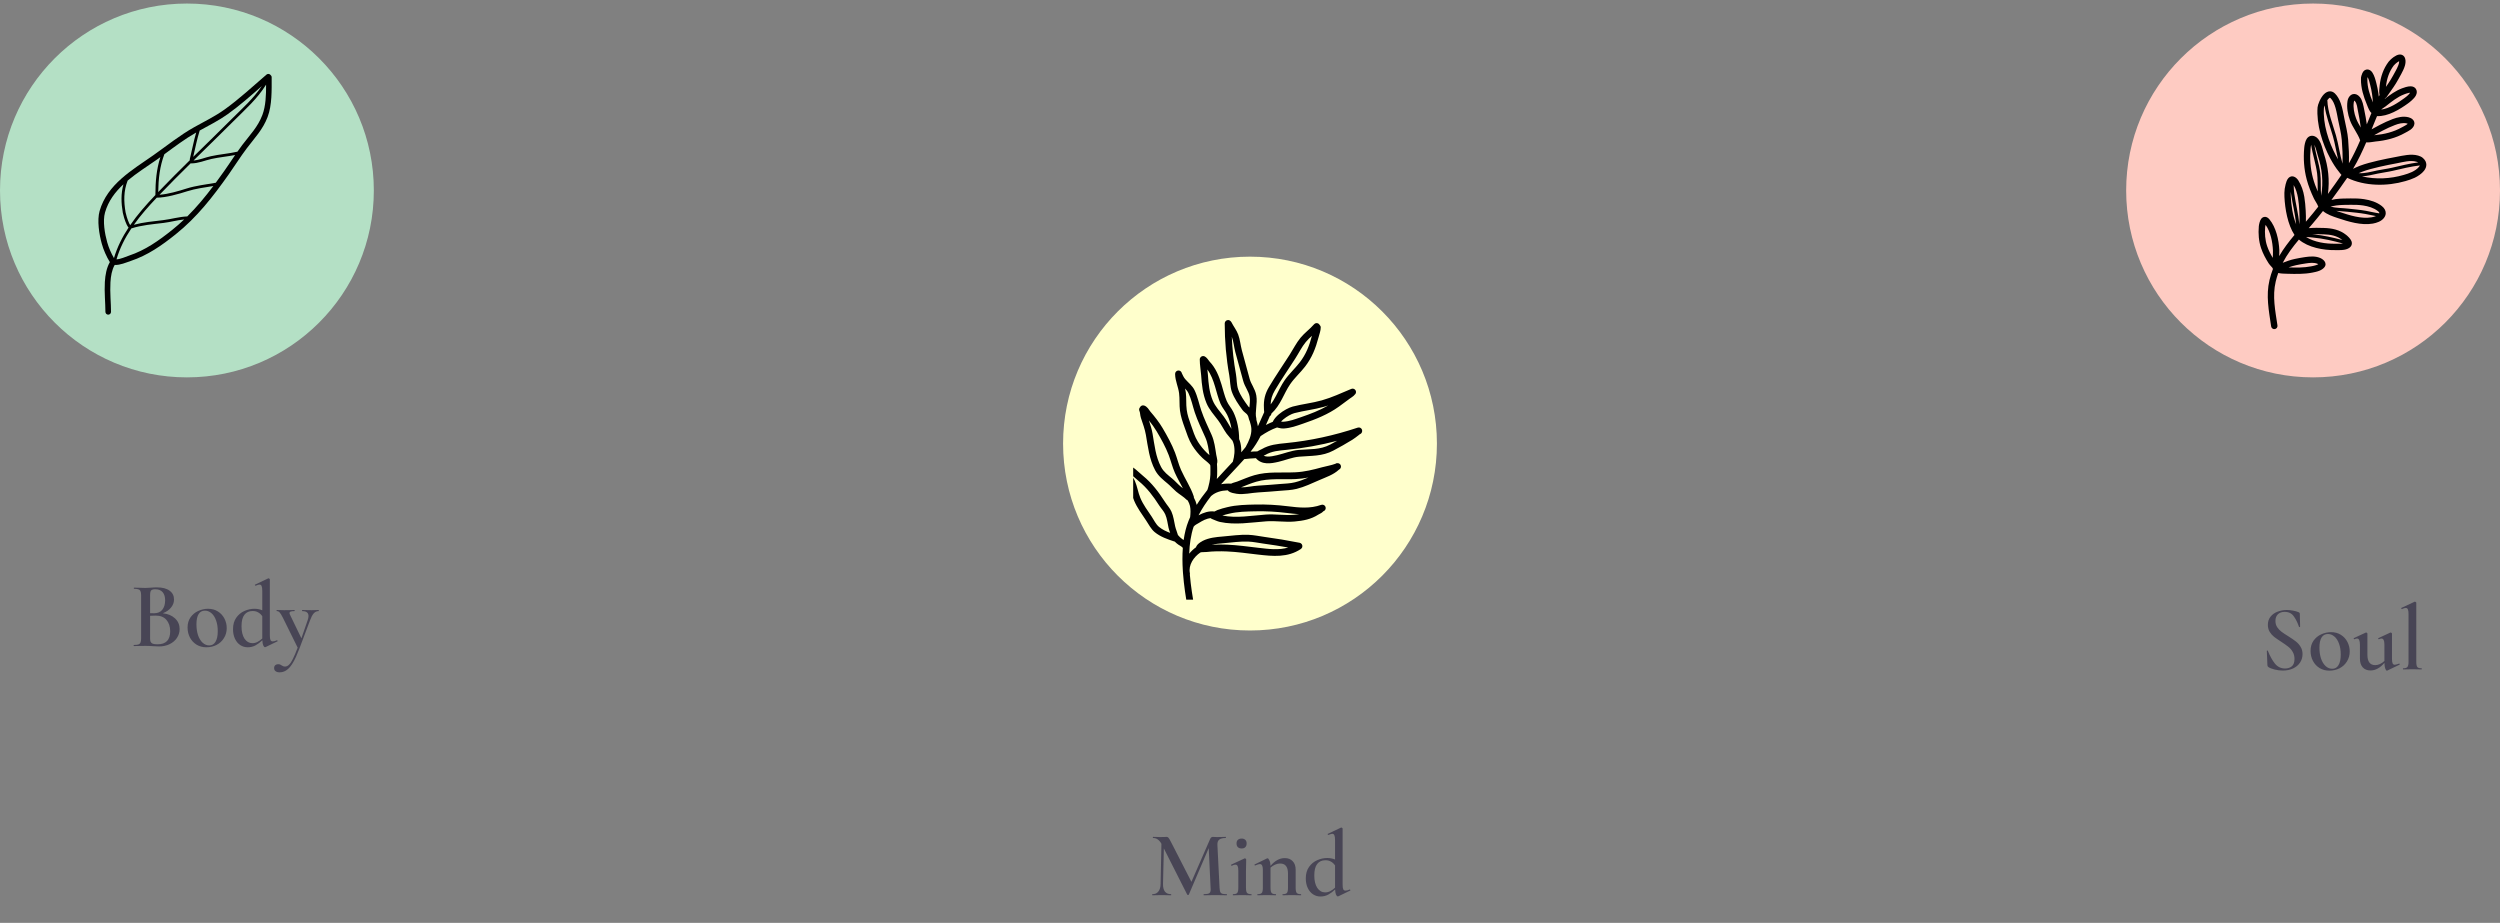 <svg width="642" height="237" viewBox="0 0 642 237" fill="none" xmlns="http://www.w3.org/2000/svg">
<rect x="0" y="0" width="642" height="237" fill="#808080" stroke="none"/>
<g clip-path="url(#clip0_601_254)">
<path d="M41.807 157.486C43.119 157.63 44.167 158.07 44.951 158.806C45.735 159.542 46.127 160.454 46.127 161.542C46.127 162.374 45.895 163.134 45.431 163.822C44.983 164.494 44.351 165.03 43.535 165.43C42.735 165.814 41.839 166.006 40.847 166.006C40.383 166.006 39.847 165.982 39.239 165.934C39.031 165.918 38.767 165.902 38.447 165.886C38.127 165.87 37.767 165.862 37.367 165.862L35.639 165.886C35.335 165.902 34.919 165.91 34.391 165.91C34.343 165.91 34.319 165.862 34.319 165.766C34.319 165.67 34.343 165.622 34.391 165.622C34.903 165.622 35.287 165.582 35.543 165.502C35.799 165.406 35.975 165.246 36.071 165.022C36.183 164.798 36.239 164.446 36.239 163.966V152.854C36.239 152.39 36.183 152.046 36.071 151.822C35.975 151.582 35.799 151.422 35.543 151.342C35.303 151.246 34.927 151.198 34.415 151.198C34.383 151.198 34.367 151.15 34.367 151.054C34.367 150.958 34.383 150.91 34.415 150.91L35.663 150.934C36.367 150.966 36.935 150.982 37.367 150.982C37.815 150.982 38.287 150.958 38.783 150.91C38.959 150.894 39.167 150.878 39.407 150.862C39.663 150.846 39.951 150.838 40.271 150.838C41.695 150.838 42.783 151.118 43.535 151.678C44.303 152.222 44.687 152.982 44.687 153.958C44.687 154.71 44.431 155.398 43.919 156.022C43.423 156.646 42.719 157.134 41.807 157.486ZM39.863 151.318C39.351 151.318 38.999 151.422 38.807 151.63C38.631 151.838 38.543 152.262 38.543 152.902V157.462L39.551 157.486C40.495 157.486 41.207 157.182 41.687 156.574C42.167 155.95 42.407 155.15 42.407 154.174C42.407 153.262 42.191 152.558 41.759 152.062C41.327 151.566 40.695 151.318 39.863 151.318ZM40.463 165.454C42.623 165.454 43.703 164.342 43.703 162.118C43.703 160.902 43.383 159.926 42.743 159.19C42.119 158.454 41.199 158.086 39.983 158.086C39.407 158.086 38.927 158.102 38.543 158.134V163.966C38.543 164.334 38.591 164.622 38.687 164.83C38.783 165.038 38.967 165.198 39.239 165.31C39.511 165.406 39.919 165.454 40.463 165.454ZM53.015 166.222C52.055 166.222 51.207 165.998 50.471 165.55C49.735 165.086 49.167 164.47 48.767 163.702C48.367 162.918 48.167 162.07 48.167 161.158C48.167 160.118 48.423 159.238 48.935 158.518C49.463 157.782 50.127 157.238 50.927 156.886C51.743 156.518 52.575 156.334 53.423 156.334C54.399 156.334 55.247 156.566 55.967 157.03C56.703 157.494 57.263 158.11 57.647 158.878C58.031 159.63 58.223 160.438 58.223 161.302C58.223 162.262 57.983 163.118 57.503 163.87C57.039 164.622 56.407 165.206 55.607 165.622C54.807 166.022 53.943 166.222 53.015 166.222ZM53.735 165.742C54.439 165.742 54.975 165.43 55.343 164.806C55.727 164.182 55.919 163.27 55.919 162.07C55.919 160.998 55.767 160.062 55.463 159.262C55.175 158.462 54.775 157.854 54.263 157.438C53.767 157.022 53.223 156.814 52.631 156.814C51.911 156.814 51.367 157.11 50.999 157.702C50.631 158.294 50.447 159.166 50.447 160.318C50.447 161.358 50.583 162.294 50.855 163.126C51.143 163.942 51.535 164.582 52.031 165.046C52.543 165.51 53.111 165.742 53.735 165.742ZM71.143 164.422C71.191 164.422 71.231 164.462 71.263 164.542C71.311 164.622 71.311 164.67 71.263 164.686L68.191 166.174L68.047 166.198C67.887 166.198 67.735 166.038 67.591 165.718C67.463 165.398 67.391 164.966 67.375 164.422C66.799 164.966 66.207 165.406 65.599 165.742C64.991 166.062 64.327 166.222 63.607 166.222C62.919 166.222 62.287 166.038 61.711 165.67C61.135 165.286 60.679 164.742 60.343 164.038C60.007 163.334 59.839 162.51 59.839 161.566C59.839 160.382 60.119 159.398 60.679 158.614C61.239 157.83 61.943 157.254 62.791 156.886C63.639 156.518 64.487 156.334 65.335 156.334C66.039 156.334 66.711 156.462 67.351 156.718V151.702C67.351 151.142 67.295 150.742 67.183 150.502C67.087 150.246 66.903 150.118 66.631 150.118C66.455 150.118 66.135 150.214 65.671 150.406H65.623C65.559 150.406 65.511 150.366 65.479 150.286C65.447 150.206 65.447 150.158 65.479 150.142L68.863 148.534L68.959 148.51C69.023 148.51 69.095 148.542 69.175 148.606C69.255 148.67 69.295 148.726 69.295 148.774V163.174C69.295 163.734 69.351 164.134 69.463 164.374C69.575 164.598 69.767 164.71 70.039 164.71C70.359 164.71 70.719 164.614 71.119 164.422H71.143ZM64.807 165.166C65.271 165.166 65.703 165.062 66.103 164.854C66.519 164.646 66.935 164.35 67.351 163.966V163.942V158.23C67.031 157.782 66.671 157.454 66.271 157.246C65.887 157.022 65.423 156.91 64.879 156.91C63.967 156.91 63.263 157.23 62.767 157.87C62.271 158.494 62.023 159.478 62.023 160.822C62.023 162.166 62.279 163.23 62.791 164.014C63.319 164.782 63.991 165.166 64.807 165.166ZM81.817 156.646C81.849 156.646 81.865 156.694 81.865 156.79C81.865 156.886 81.849 156.934 81.817 156.934C81.337 156.934 80.921 157.126 80.569 157.51C80.233 157.894 79.921 158.478 79.633 159.262L76.873 166.582C76.297 168.118 75.745 169.326 75.217 170.206C74.689 171.086 74.153 171.71 73.609 172.078C73.065 172.462 72.465 172.654 71.809 172.654C71.361 172.654 71.017 172.558 70.777 172.366C70.521 172.19 70.393 171.918 70.393 171.55C70.393 171.23 70.497 170.982 70.705 170.806C70.897 170.646 71.137 170.566 71.425 170.566C71.617 170.566 71.777 170.59 71.905 170.638C72.049 170.702 72.193 170.782 72.337 170.878C72.497 170.974 72.633 171.046 72.745 171.094C72.873 171.142 73.025 171.166 73.201 171.166C73.569 171.166 73.905 171.014 74.209 170.71C74.529 170.422 74.857 169.934 75.193 169.246C75.545 168.558 75.961 167.582 76.441 166.318L72.649 158.638C72.297 157.95 72.017 157.494 71.809 157.27C71.617 157.046 71.377 156.934 71.089 156.934C71.041 156.934 71.017 156.886 71.017 156.79C71.017 156.694 71.041 156.646 71.089 156.646C71.505 156.646 71.825 156.654 72.049 156.67L72.985 156.694L74.617 156.67C74.857 156.654 75.185 156.646 75.601 156.646C75.649 156.646 75.673 156.694 75.673 156.79C75.673 156.886 75.649 156.934 75.601 156.934C75.169 156.934 74.849 156.974 74.641 157.054C74.449 157.118 74.353 157.246 74.353 157.438C74.353 157.582 74.393 157.726 74.473 157.87L77.401 163.918L79.009 159.262C79.153 158.846 79.225 158.494 79.225 158.206C79.225 157.358 78.689 156.934 77.617 156.934C77.585 156.934 77.569 156.886 77.569 156.79C77.569 156.694 77.585 156.646 77.617 156.646C78.049 156.646 78.377 156.654 78.601 156.67L80.041 156.694L80.977 156.67C81.153 156.654 81.433 156.646 81.817 156.646Z" fill="#484555"/>
<path d="M315.031 229.622C315.063 229.622 315.079 229.67 315.079 229.766C315.079 229.862 315.063 229.91 315.031 229.91C314.503 229.91 314.079 229.902 313.759 229.886L312.031 229.862L310.351 229.886C310.063 229.902 309.655 229.91 309.127 229.91C309.095 229.91 309.079 229.862 309.079 229.766C309.079 229.67 309.095 229.622 309.127 229.622C309.831 229.622 310.303 229.542 310.543 229.382C310.783 229.222 310.903 228.886 310.903 228.374L310.879 227.966L310.399 217.79L305.287 229.742C305.255 229.806 305.191 229.838 305.095 229.838C305.015 229.838 304.943 229.806 304.879 229.742L298.879 217.886L298.663 227.006C298.647 227.854 298.807 228.502 299.143 228.95C299.495 229.398 300.015 229.622 300.703 229.622C300.751 229.622 300.775 229.67 300.775 229.766C300.775 229.862 300.751 229.91 300.703 229.91C300.271 229.91 299.935 229.902 299.695 229.886L298.375 229.862L296.959 229.886C296.719 229.902 296.383 229.91 295.951 229.91C295.903 229.91 295.879 229.862 295.879 229.766C295.879 229.67 295.903 229.622 295.951 229.622C296.607 229.622 297.111 229.398 297.463 228.95C297.831 228.502 298.023 227.854 298.039 227.006L298.255 216.686C297.967 216.174 297.647 215.798 297.295 215.558C296.959 215.318 296.567 215.198 296.119 215.198C296.071 215.198 296.047 215.15 296.047 215.054C296.047 214.958 296.071 214.91 296.119 214.91L297.151 214.934C297.359 214.95 297.631 214.958 297.967 214.958L299.095 214.934C299.223 214.918 299.383 214.91 299.575 214.91C299.783 214.91 299.951 214.99 300.079 215.15C300.207 215.294 300.407 215.63 300.679 216.158L305.959 226.454L310.735 215.51C310.831 215.286 310.935 215.134 311.047 215.054C311.159 214.958 311.295 214.91 311.455 214.91C311.567 214.91 311.711 214.918 311.887 214.934C312.063 214.95 312.279 214.958 312.535 214.958L313.831 214.934C314.039 214.918 314.351 214.91 314.767 214.91C314.799 214.91 314.815 214.958 314.815 215.054C314.815 215.15 314.799 215.198 314.767 215.198C313.999 215.198 313.439 215.342 313.087 215.63C312.751 215.902 312.599 216.358 312.631 216.998L313.183 227.966C313.215 228.462 313.271 228.822 313.351 229.046C313.447 229.27 313.615 229.422 313.855 229.502C314.095 229.582 314.487 229.622 315.031 229.622ZM316.654 229.91C316.606 229.91 316.582 229.862 316.582 229.766C316.582 229.67 316.606 229.622 316.654 229.622C317.198 229.622 317.558 229.51 317.734 229.286C317.91 229.062 317.998 228.622 317.998 227.966V223.598C317.998 223.054 317.942 222.662 317.83 222.422C317.718 222.166 317.526 222.038 317.254 222.038C317.014 222.038 316.702 222.134 316.318 222.326H316.294C316.23 222.326 316.182 222.286 316.15 222.206C316.118 222.126 316.126 222.07 316.174 222.038L319.63 220.43L319.702 220.406C319.766 220.406 319.83 220.446 319.894 220.526C319.974 220.59 320.014 220.646 320.014 220.694V221.198C319.982 221.87 319.966 222.662 319.966 223.574V227.966C319.966 228.622 320.054 229.062 320.23 229.286C320.422 229.51 320.79 229.622 321.334 229.622C321.382 229.622 321.406 229.67 321.406 229.766C321.406 229.862 321.382 229.91 321.334 229.91C320.934 229.91 320.614 229.902 320.374 229.886L318.982 229.862L317.59 229.886C317.366 229.902 317.054 229.91 316.654 229.91ZM318.862 217.886C318.446 217.886 318.118 217.774 317.878 217.55C317.654 217.326 317.542 217.006 317.542 216.59C317.542 216.19 317.654 215.886 317.878 215.678C318.118 215.454 318.446 215.342 318.862 215.342C319.262 215.342 319.574 215.454 319.798 215.678C320.022 215.886 320.134 216.19 320.134 216.59C320.134 217.006 320.022 217.326 319.798 217.55C319.59 217.774 319.278 217.886 318.862 217.886ZM334.069 229.622C334.117 229.622 334.141 229.67 334.141 229.766C334.141 229.862 334.117 229.91 334.069 229.91C333.669 229.91 333.357 229.902 333.133 229.886L331.741 229.862L330.373 229.886C330.133 229.902 329.813 229.91 329.413 229.91C329.365 229.91 329.341 229.862 329.341 229.766C329.341 229.67 329.365 229.622 329.413 229.622C329.957 229.622 330.317 229.51 330.493 229.286C330.669 229.062 330.757 228.622 330.757 227.966V224.366C330.757 223.47 330.589 222.814 330.253 222.398C329.933 221.966 329.421 221.75 328.717 221.75C328.301 221.75 327.877 221.846 327.445 222.038C327.013 222.23 326.621 222.486 326.269 222.806V227.966C326.269 228.622 326.357 229.062 326.533 229.286C326.709 229.51 327.069 229.622 327.613 229.622C327.661 229.622 327.685 229.67 327.685 229.766C327.685 229.862 327.661 229.91 327.613 229.91C327.213 229.91 326.901 229.902 326.677 229.886L325.285 229.862L323.893 229.886C323.669 229.902 323.357 229.91 322.957 229.91C322.909 229.91 322.885 229.862 322.885 229.766C322.885 229.67 322.909 229.622 322.957 229.622C323.501 229.622 323.861 229.51 324.037 229.286C324.213 229.062 324.301 228.622 324.301 227.966V223.382C324.301 222.87 324.237 222.494 324.109 222.254C323.997 222.014 323.805 221.894 323.533 221.894C323.293 221.894 322.893 222.014 322.333 222.254H322.309C322.245 222.254 322.197 222.214 322.165 222.134C322.133 222.054 322.141 222.006 322.189 221.99L325.333 220.454C325.429 220.422 325.485 220.406 325.501 220.406C325.661 220.406 325.821 220.59 325.981 220.958C326.157 221.31 326.253 221.774 326.269 222.35C327.389 221.022 328.605 220.358 329.917 220.358C330.797 220.358 331.485 220.63 331.981 221.174C332.477 221.702 332.725 222.422 332.725 223.334V227.966C332.725 228.622 332.813 229.062 332.989 229.286C333.165 229.51 333.525 229.622 334.069 229.622ZM346.631 228.422C346.679 228.422 346.719 228.462 346.751 228.542C346.799 228.622 346.799 228.67 346.751 228.686L343.679 230.174L343.535 230.198C343.375 230.198 343.223 230.038 343.079 229.718C342.951 229.398 342.879 228.966 342.863 228.422C342.287 228.966 341.695 229.406 341.087 229.742C340.479 230.062 339.815 230.222 339.095 230.222C338.407 230.222 337.775 230.038 337.199 229.67C336.623 229.286 336.167 228.742 335.831 228.038C335.495 227.334 335.327 226.51 335.327 225.566C335.327 224.382 335.607 223.398 336.167 222.614C336.727 221.83 337.431 221.254 338.279 220.886C339.127 220.518 339.975 220.334 340.823 220.334C341.527 220.334 342.199 220.462 342.839 220.718V215.702C342.839 215.142 342.783 214.742 342.671 214.502C342.575 214.246 342.391 214.118 342.119 214.118C341.943 214.118 341.623 214.214 341.159 214.406H341.111C341.047 214.406 340.999 214.366 340.967 214.286C340.935 214.206 340.935 214.158 340.967 214.142L344.351 212.534L344.447 212.51C344.511 212.51 344.583 212.542 344.663 212.606C344.743 212.67 344.783 212.726 344.783 212.774V227.174C344.783 227.734 344.839 228.134 344.951 228.374C345.063 228.598 345.255 228.71 345.527 228.71C345.847 228.71 346.207 228.614 346.607 228.422H346.631ZM340.295 229.166C340.759 229.166 341.191 229.062 341.591 228.854C342.007 228.646 342.423 228.35 342.839 227.966V227.942V222.23C342.519 221.782 342.159 221.454 341.759 221.246C341.375 221.022 340.911 220.91 340.367 220.91C339.455 220.91 338.751 221.23 338.255 221.87C337.759 222.494 337.511 223.478 337.511 224.822C337.511 226.166 337.767 227.23 338.279 228.014C338.807 228.782 339.479 229.166 340.295 229.166Z" fill="#484555"/>
<path d="M584.331 159.454C584.331 160.046 584.475 160.574 584.763 161.038C585.067 161.486 585.435 161.878 585.867 162.214C586.315 162.55 586.915 162.95 587.667 163.414C588.483 163.926 589.123 164.366 589.587 164.734C590.067 165.102 590.467 165.558 590.787 166.102C591.123 166.63 591.291 167.254 591.291 167.974C591.291 168.79 591.075 169.518 590.643 170.158C590.227 170.798 589.627 171.302 588.843 171.67C588.075 172.022 587.195 172.198 586.203 172.198C585.531 172.198 584.835 172.11 584.115 171.934C583.411 171.758 582.875 171.542 582.507 171.286C582.363 171.19 582.283 171.038 582.267 170.83L582.123 167.182V167.158C582.123 167.094 582.163 167.062 582.243 167.062C582.323 167.046 582.371 167.07 582.387 167.134C582.915 168.462 583.515 169.55 584.187 170.398C584.875 171.246 585.747 171.67 586.803 171.67C587.491 171.67 588.067 171.486 588.531 171.118C588.995 170.734 589.227 170.102 589.227 169.222C589.227 168.518 589.067 167.902 588.747 167.374C588.443 166.846 588.059 166.406 587.595 166.054C587.147 165.702 586.531 165.27 585.747 164.758C584.979 164.262 584.379 163.846 583.947 163.51C583.515 163.158 583.147 162.734 582.843 162.238C582.539 161.726 582.387 161.134 582.387 160.462C582.387 159.63 582.619 158.926 583.083 158.35C583.547 157.774 584.147 157.35 584.883 157.078C585.635 156.79 586.419 156.646 587.235 156.646C587.779 156.646 588.323 156.702 588.867 156.814C589.411 156.91 589.867 157.038 590.235 157.198C590.379 157.246 590.475 157.31 590.523 157.39C590.571 157.454 590.595 157.542 590.595 157.654L590.667 160.918C590.667 160.966 590.619 161.006 590.523 161.038C590.443 161.054 590.395 161.03 590.379 160.966C590.059 159.99 589.627 159.11 589.083 158.326C588.555 157.526 587.755 157.126 586.683 157.126C585.963 157.126 585.387 157.334 584.955 157.75C584.539 158.166 584.331 158.734 584.331 159.454ZM598.199 172.222C597.239 172.222 596.391 171.998 595.655 171.55C594.919 171.086 594.351 170.47 593.951 169.702C593.551 168.918 593.351 168.07 593.351 167.158C593.351 166.118 593.607 165.238 594.119 164.518C594.647 163.782 595.311 163.238 596.111 162.886C596.927 162.518 597.759 162.334 598.607 162.334C599.583 162.334 600.431 162.566 601.151 163.03C601.887 163.494 602.447 164.11 602.831 164.878C603.215 165.63 603.407 166.438 603.407 167.302C603.407 168.262 603.167 169.118 602.687 169.87C602.223 170.622 601.591 171.206 600.791 171.622C599.991 172.022 599.127 172.222 598.199 172.222ZM598.919 171.742C599.623 171.742 600.159 171.43 600.527 170.806C600.911 170.182 601.103 169.27 601.103 168.07C601.103 166.998 600.951 166.062 600.647 165.262C600.359 164.462 599.959 163.854 599.447 163.438C598.951 163.022 598.407 162.814 597.815 162.814C597.095 162.814 596.551 163.11 596.183 163.702C595.815 164.294 595.631 165.166 595.631 166.318C595.631 167.358 595.767 168.294 596.039 169.126C596.327 169.942 596.719 170.582 597.215 171.046C597.727 171.51 598.295 171.742 598.919 171.742ZM616.11 170.398C616.158 170.398 616.198 170.438 616.23 170.518C616.262 170.598 616.254 170.654 616.206 170.686L613.062 172.198L612.966 172.222C612.806 172.222 612.662 172.046 612.534 171.694C612.406 171.326 612.334 170.838 612.318 170.23C611.198 171.526 610.014 172.174 608.766 172.174C607.902 172.174 607.23 171.91 606.75 171.382C606.27 170.838 606.03 170.102 606.03 169.174V165.598C606.03 164.51 605.782 163.966 605.286 163.966C605.126 163.966 604.902 164.03 604.614 164.158H604.59C604.526 164.158 604.478 164.118 604.446 164.038C604.414 163.958 604.422 163.902 604.47 163.87L607.518 162.454L607.614 162.43C607.678 162.43 607.75 162.462 607.83 162.526C607.91 162.59 607.95 162.646 607.95 162.694V168.142C607.95 169.918 608.622 170.806 609.966 170.806C610.366 170.806 610.774 170.71 611.19 170.518C611.606 170.326 611.982 170.062 612.318 169.726V165.598C612.318 165.038 612.254 164.63 612.126 164.374C612.014 164.102 611.83 163.966 611.574 163.966C611.43 163.966 611.206 164.03 610.902 164.158H610.878C610.814 164.158 610.766 164.118 610.734 164.038C610.702 163.942 610.718 163.886 610.782 163.87L613.806 162.454C613.838 162.438 613.878 162.43 613.926 162.43C613.99 162.43 614.062 162.462 614.142 162.526C614.222 162.59 614.262 162.646 614.262 162.694V169.198C614.262 169.758 614.318 170.15 614.43 170.374C614.542 170.598 614.726 170.71 614.982 170.71C615.174 170.71 615.534 170.614 616.062 170.422L616.11 170.398ZM617.142 171.91C617.094 171.91 617.07 171.862 617.07 171.766C617.07 171.67 617.094 171.622 617.142 171.622C617.67 171.622 618.03 171.51 618.222 171.286C618.414 171.046 618.51 170.606 618.51 169.966V157.702C618.51 157.142 618.454 156.742 618.342 156.502C618.246 156.246 618.062 156.118 617.79 156.118C617.55 156.118 617.23 156.214 616.83 156.406H616.806C616.742 156.406 616.694 156.366 616.662 156.286C616.63 156.206 616.63 156.15 616.662 156.118L620.046 154.534L620.142 154.51C620.206 154.51 620.278 154.542 620.358 154.606C620.454 154.67 620.502 154.726 620.502 154.774V169.966C620.502 170.622 620.59 171.062 620.766 171.286C620.942 171.51 621.302 171.622 621.846 171.622C621.894 171.622 621.918 171.67 621.918 171.766C621.918 171.862 621.894 171.91 621.846 171.91C621.462 171.91 621.15 171.902 620.91 171.886L619.494 171.862L618.102 171.886C617.862 171.902 617.542 171.91 617.142 171.91Z" fill="#484555"/>
<circle cx="48" cy="48.91" r="48" fill="#B4E0C5"/>
<path fill-rule="evenodd" clip-rule="evenodd" d="M28.212 67.318C28.192 67.343 28.174 67.37 28.158 67.399C27.376 68.808 27.035 70.563 26.925 72.416C26.769 75.039 27.07 77.865 27.07 80.087C27.07 80.484 27.393 80.807 27.79 80.807C28.188 80.807 28.51 80.484 28.51 80.087C28.51 77.889 28.208 75.096 28.362 72.502C28.459 70.877 28.732 69.334 29.418 68.099C29.421 68.092 29.424 68.086 29.427 68.08C29.454 68.068 29.481 68.054 29.507 68.038C30.827 68.108 32.384 67.411 33.582 67.012C37.94 65.559 41.539 63.029 45.106 60.175C50.625 55.76 54.66 50.536 58.714 44.813C60.283 42.598 61.748 40.236 63.382 38.078C65.416 35.389 67.498 33.269 68.719 30.05C69.887 26.972 69.764 23.082 69.764 19.837C69.764 19.604 69.653 19.397 69.482 19.265C69.474 19.255 69.466 19.244 69.457 19.234C69.198 18.932 68.743 18.897 68.442 19.155C64.891 22.198 61.458 25.414 57.65 28.134C55.199 29.886 52.528 31.172 49.907 32.64C46.127 34.759 42.901 37.395 39.369 39.874C33.995 43.645 27.548 47.298 25.582 54.177C24.887 56.608 25.475 60.229 26.137 62.59C26.586 64.187 27.32 65.868 28.212 67.318ZM47.295 56.354C45.522 56.533 43.744 57.032 41.995 57.246C39.169 57.59 36.449 57.797 33.728 58.661C32.097 61.103 30.76 63.723 29.919 66.603C30.986 66.552 32.179 65.962 33.127 65.646C37.32 64.248 40.774 61.797 44.206 59.051C45.291 58.184 46.317 57.284 47.295 56.354ZM31.704 47.32C29.572 49.298 27.814 51.606 26.967 54.573C26.337 56.778 26.923 60.059 27.524 62.201C27.909 63.57 28.52 65.007 29.266 66.276C30.105 63.452 31.412 60.872 33 58.463C32.997 58.449 32.995 58.435 32.995 58.421C32.836 58.236 32.674 57.978 32.527 57.67C32.04 56.652 31.615 55.091 31.542 54.666C31.103 52.132 31.025 49.725 31.704 47.32ZM41.185 40.35C40.858 40.586 40.528 40.82 40.196 41.053C37.778 42.75 35.122 44.409 32.783 46.371C31.729 49.056 31.762 51.717 32.251 54.543C32.32 54.942 32.72 56.405 33.176 57.359C33.26 57.535 33.346 57.693 33.432 57.82C35.33 55.061 37.583 52.522 39.903 50.084C39.917 46.667 40.171 43.489 41.185 40.35ZM54.785 47.769C52.539 48.145 50.232 48.432 48.085 49.115C45.828 49.833 42.643 50.76 40.262 50.76C40.26 50.76 40.257 50.759 40.255 50.759C38.163 52.964 36.129 55.255 34.376 57.721C36.853 57.051 39.336 56.844 41.907 56.531C43.949 56.282 46.029 55.655 48.097 55.577C50.545 53.15 52.707 50.532 54.785 47.769ZM60.38 39.809C58.377 40.2 56.323 40.376 54.328 40.815C52.489 41.22 50.988 41.959 49.089 41.959C49.045 41.959 49.005 41.951 48.966 41.938C46.27 44.597 43.591 47.275 40.966 50.014C43.177 49.862 45.888 49.058 47.867 48.429C50.283 47.66 52.9 47.384 55.41 46.929C56.125 45.963 56.832 44.98 57.539 43.981C58.504 42.619 59.43 41.201 60.38 39.809ZM50.38 34.027C47.465 35.687 44.88 37.657 42.207 39.608C41.02 42.758 40.684 45.926 40.63 49.324C43.302 46.541 46.029 43.82 48.773 41.118C48.731 41.041 48.717 40.948 48.739 40.856C49.314 38.558 49.718 36.295 50.38 34.027ZM68.332 21.739C66.014 25.443 63.132 27.946 60.012 31.066C56.598 34.48 53.138 37.834 49.703 41.213C51.268 41.077 52.59 40.46 54.173 40.112C56.418 39.618 58.737 39.458 60.974 38.949C61.386 38.359 61.804 37.777 62.234 37.209C64.182 34.634 66.204 32.622 67.373 29.54C68.262 27.198 68.337 24.36 68.332 21.739ZM67.227 22.117C64.387 24.603 61.557 27.114 58.487 29.307C56.202 30.938 53.733 32.177 51.285 33.522C50.571 35.772 50.157 38.014 49.619 40.286C52.915 37.048 56.23 33.83 59.503 30.557C62.364 27.696 65.029 25.367 67.227 22.117Z" fill="black"/>
<circle cx="594" cy="48.91" r="48" fill="#FECBC2"/>
<path fill-rule="evenodd" clip-rule="evenodd" d="M611.07 24.397C611.004 24.528 610.939 24.66 610.875 24.792C610.842 24.512 610.806 24.232 610.769 23.957C610.653 23.081 610.458 22.203 610.241 21.346C610.004 20.414 609.759 19.472 609.238 18.649C608.887 18.097 608.403 17.854 607.979 17.841C607.509 17.826 606.986 18.052 606.658 18.764C606.563 18.971 606.482 19.202 606.419 19.42C606.292 19.865 606.3 19.862 606.296 20.39C606.273 22.564 606.951 24.805 607.79 26.788C607.896 27.04 608.238 28.025 608.621 28.597C608.734 28.765 608.859 28.904 608.988 29.013C608.582 29.984 608.187 30.961 607.793 31.937C607.625 30.679 607.397 29.432 607.129 28.165C606.906 27.114 606.715 25.765 605.998 24.911C605.428 24.231 604.823 24.079 604.335 24.154C603.644 24.262 602.988 24.944 602.832 25.997C602.592 27.628 602.917 29.376 603.476 30.908C604.133 32.711 605.475 34.253 606.093 36.051C605.228 38.056 604.296 40.032 603.2 41.931C603.273 39.902 603.166 37.844 603.003 35.834C602.858 34.051 602.405 32.297 602.052 30.549C601.816 29.38 601.585 27.876 601.114 26.544C600.765 25.554 600.282 24.657 599.609 24.005C599.202 23.61 598.776 23.459 598.366 23.453C597.824 23.445 597.266 23.715 596.78 24.212C595.877 25.136 595.202 26.874 595.148 27.576C594.817 31.875 596.395 36.967 598.419 40.71C599.066 41.905 599.778 43.068 600.643 44.118C600.751 44.25 601.02 44.642 601.286 44.917C600.178 46.525 599.01 48.174 597.807 49.807C598.281 46.319 597.913 42.864 596.771 39.439C596.564 38.815 596.338 37.688 595.947 36.772C595.603 35.965 595.112 35.321 594.506 35.044C594.014 34.818 593.596 34.825 593.248 34.941C592.901 35.057 592.605 35.296 592.376 35.635C591.942 36.279 591.775 37.383 591.723 37.963C591.479 40.688 591.658 43.428 592.36 46.081C592.803 47.756 593.446 49.353 594.184 50.919C594.518 51.626 595.076 52.327 595.333 53.066C594.429 54.219 593.516 55.34 592.602 56.409C592.451 56.585 592.301 56.76 592.151 56.934C592.183 56 592.156 55.062 592.105 54.127C592.041 52.93 591.94 51.727 591.743 50.546C591.49 49.032 591.044 47.663 590.227 46.363C589.677 45.49 588.925 45.175 588.348 45.317C587.95 45.415 587.499 45.732 587.207 46.497C587.104 46.765 587.023 47.044 586.948 47.32C586.846 47.701 586.77 48.087 586.715 48.477C586.618 49.165 586.611 49.877 586.643 50.57C586.785 53.597 587.466 57.667 589.226 60.335C587.762 62.083 586.408 63.842 585.285 65.775C585.311 65.251 585.351 64.728 585.329 64.235C585.212 61.627 584.502 58.373 582.771 56.308C582.402 55.869 582.043 55.728 581.764 55.698C581.358 55.654 580.989 55.809 580.698 56.162C580.319 56.621 580.104 57.649 580.063 58.119C579.899 59.998 580.042 61.944 580.651 63.736C581.122 65.126 581.817 66.409 582.602 67.644C582.755 67.886 583.036 68.181 583.302 68.482C583.439 68.636 583.595 68.774 583.631 68.917C583.645 68.974 583.664 69.028 583.689 69.078C583.343 69.973 583.047 70.913 582.81 71.91C581.856 75.921 582.642 79.801 583.229 83.818C583.295 84.266 583.711 84.577 584.159 84.511C584.607 84.445 584.917 84.029 584.852 83.581C584.295 79.771 583.501 76.094 584.406 72.29C584.586 71.529 584.804 70.802 585.054 70.106C585.828 70.281 586.703 70.283 587.434 70.305C589.532 70.365 591.71 70.414 593.779 70.011C594.308 69.908 595.007 69.773 595.614 69.527C596.118 69.323 596.561 69.041 596.868 68.675C597.33 68.125 597.268 67.585 596.95 67.108C596.685 66.71 596.127 66.368 595.777 66.228C594.533 65.724 593.193 65.84 591.899 66.027C591.022 66.154 590.142 66.319 589.276 66.501C588.192 66.729 587.203 67.107 586.206 67.484C587.333 65.32 588.776 63.409 590.358 61.52C592.767 63.585 596.684 64.273 599.682 64.228C600.218 64.22 601.143 64.271 601.937 64.15C602.663 64.039 603.285 63.767 603.642 63.339C603.995 62.916 604.041 62.428 603.855 61.925C603.621 61.294 602.852 60.608 602.514 60.337C600.87 59.015 598.849 58.595 596.786 58.541C595.536 58.508 594.255 58.46 593.008 58.581C592.966 58.586 592.922 58.591 592.879 58.597C593.2 58.227 593.524 57.854 593.848 57.475C594.749 56.422 595.649 55.318 596.54 54.184C597.545 55.069 599.074 55.582 600.292 55.988C603.071 56.915 606.366 57.931 609.325 57.421C609.852 57.33 610.405 57.171 610.894 56.952C612.017 56.45 612.641 55.594 612.656 54.753C612.666 54.159 612.4 53.506 611.661 52.923C610.358 51.896 608.696 51.386 607.08 51.141C605.945 50.97 604.797 50.942 603.652 50.956C602.372 50.971 601.066 50.964 599.796 51.13C599.441 51.176 599.077 51.257 598.711 51.342C600.114 49.454 601.475 47.536 602.754 45.677C602.764 45.674 602.773 45.672 602.783 45.669C607.276 47.852 612.995 47.886 617.725 46.501C618.531 46.265 619.343 46.008 620.103 45.646C620.868 45.282 621.894 44.621 622.491 43.854C622.878 43.358 623.094 42.814 623.083 42.269C623.071 41.705 622.833 41.108 622.175 40.549C621.827 40.253 621.407 40.077 620.973 39.951C619.18 39.429 617.039 39.964 615.269 40.304C613.722 40.601 612.181 40.885 610.648 41.249C609.079 41.622 607.479 42.014 605.969 42.589C605.412 42.802 604.842 43.082 604.264 43.351C605.57 41.169 606.647 38.882 607.644 36.557C607.753 36.569 607.868 36.575 607.988 36.575C608.692 36.579 609.594 36.379 610.042 36.337C612.689 36.088 615.27 35.448 617.591 34.136C617.983 33.914 618.564 33.646 619.027 33.302C619.458 32.981 619.791 32.592 619.94 32.157C620.167 31.5 619.94 30.985 619.505 30.609C619.224 30.367 618.83 30.198 618.495 30.112C617.169 29.773 615.658 30.107 614.414 30.587C613.296 31.019 612.213 31.507 611.152 32.065C610.443 32.438 609.725 32.807 609.029 33.211C609.489 32.078 609.948 30.944 610.42 29.815C613.198 29.968 616.296 28.066 618.375 26.557C618.786 26.258 619.939 25.376 620.386 24.543C620.709 23.938 620.728 23.341 620.404 22.833C620.139 22.419 619.678 22.184 619.089 22.163C618.315 22.134 617.243 22.53 616.835 22.684C615.204 23.296 613.769 24.343 612.396 25.414L612.425 25.355C612.438 25.328 612.451 25.302 612.464 25.276L612.496 25.21C612.65 25.152 612.787 25.046 612.885 24.899C613.651 23.752 614.513 22.667 615.234 21.483C615.734 20.66 616.208 19.813 616.659 18.962C616.956 18.404 617.355 17.647 617.572 16.893C617.748 16.281 617.803 15.669 617.668 15.13C617.549 14.655 617.308 14.374 617.041 14.205C616.758 14.026 616.415 13.96 616.031 14.024C615.621 14.092 615.127 14.341 614.677 14.666C614.086 15.091 613.566 15.629 613.416 15.825C612.055 17.613 611.337 19.725 611.099 21.944C611.022 22.668 610.891 23.636 611.07 24.397ZM595.337 67.848C595.271 67.804 595.204 67.765 595.162 67.748C594.191 67.355 593.143 67.504 592.133 67.651C591.292 67.772 590.446 67.93 589.614 68.105C588.946 68.246 588.317 68.448 587.698 68.671C589.61 68.726 591.586 68.768 593.466 68.401C593.841 68.328 594.316 68.242 594.763 68.093C594.966 68.026 595.168 67.95 595.337 67.848ZM581.81 57.745C581.756 57.948 581.706 58.156 581.697 58.262C581.552 59.917 581.668 61.63 582.204 63.21C582.566 64.273 583.074 65.267 583.651 66.225C583.668 65.576 583.718 64.92 583.691 64.308C583.595 62.184 583.102 59.553 581.81 57.745ZM592.193 60.849C594.313 62.216 597.316 62.624 599.658 62.588C600.138 62.581 600.966 62.638 601.681 62.53C599.184 61.865 596.629 61.248 594.068 61.016C593.437 60.96 592.817 60.875 592.193 60.849ZM601.513 61.638C601.503 61.629 601.494 61.621 601.486 61.615C600.129 60.523 598.446 60.225 596.743 60.18C595.77 60.154 594.777 60.116 593.8 60.167C593.914 60.178 594.027 60.19 594.141 60.2C596.62 60.423 599.093 61.001 601.513 61.638ZM589.012 47.525C589.044 48.26 589.065 48.998 589.166 49.717C589.535 52.358 590.238 54.967 590.471 57.627C590.558 56.493 590.529 55.353 590.468 54.215C590.406 53.08 590.312 51.937 590.125 50.815C589.928 49.633 589.599 48.551 589.012 47.525ZM588.286 49.226C588.257 49.648 588.261 50.075 588.281 50.493C588.382 52.631 588.743 55.353 589.647 57.599C589.411 54.987 588.716 52.424 588.354 49.831C588.325 49.631 588.304 49.429 588.286 49.226ZM599.933 54.142C600.237 54.246 600.534 54.341 600.811 54.433C603.348 55.278 606.345 56.27 609.046 55.804C609.415 55.74 609.801 55.636 610.149 55.488C609.239 55.326 608.351 55.109 607.425 54.943C605.923 54.677 604.378 54.551 602.862 54.383C601.9 54.275 600.908 54.247 599.933 54.142ZM611.006 54.794C611.012 54.771 611.016 54.748 611.016 54.724C611.02 54.544 610.871 54.388 610.646 54.211C609.565 53.359 608.176 52.966 606.835 52.763C605.788 52.605 604.728 52.583 603.672 52.596C602.455 52.61 601.215 52.598 600.008 52.756C599.507 52.821 598.989 52.946 598.469 53.059C599.913 53.452 601.471 53.402 602.953 53.568C604.486 53.739 606.05 53.867 607.568 54.137C608.736 54.344 609.84 54.638 611.006 54.794ZM594.332 37.172C594.369 37.251 594.404 37.333 594.439 37.416C594.811 38.288 595.017 39.363 595.216 39.957C596.352 43.367 596.666 46.807 596.074 50.284C595.879 48.354 596.092 46.325 595.845 44.42C595.526 41.966 594.684 39.605 594.332 37.172ZM593.504 37.158C593.417 37.511 593.378 37.872 593.357 38.11C593.13 40.644 593.292 43.194 593.945 45.662C594.265 46.868 594.696 48.032 595.192 49.172C595.143 47.618 595.227 46.034 595.032 44.525C594.708 42.031 593.85 39.631 593.504 37.158ZM621.415 42.479C619.053 42.761 616.756 43.336 614.441 43.873C613.166 44.169 611.86 44.311 610.582 44.586C609.294 44.862 607.919 45.212 606.557 45.283C610.048 46.135 613.924 45.905 617.264 44.926C617.986 44.715 618.717 44.49 619.397 44.165C619.969 43.893 620.751 43.42 621.197 42.847C621.291 42.726 621.374 42.605 621.415 42.479ZM620.983 41.706C620.839 41.622 620.676 41.572 620.514 41.525C618.961 41.073 617.112 41.619 615.579 41.914C614.055 42.207 612.538 42.485 611.028 42.844C609.528 43.201 607.996 43.572 606.553 44.122C606.273 44.228 605.991 44.35 605.706 44.477C607.28 44.566 608.908 44.106 610.409 43.784C611.684 43.511 612.985 43.369 614.255 43.075C616.491 42.556 618.708 42.005 620.983 41.706ZM601.555 42.034C601.639 40.017 601.53 37.967 601.368 35.967C601.229 34.248 600.785 32.559 600.444 30.874C600.257 29.946 600.077 28.795 599.763 27.703C599.484 26.732 599.107 25.802 598.468 25.182C598.422 25.138 598.387 25.098 598.341 25.093C598.237 25.083 598.155 25.175 598.06 25.258C597.918 25.381 597.784 25.538 597.659 25.713C597.772 28.849 599.021 31.779 599.873 34.762C600.556 37.152 600.851 39.65 601.555 42.034ZM596.952 27.067C596.856 27.323 596.795 27.546 596.784 27.701C596.475 31.706 597.976 36.443 599.862 39.929C600.038 40.256 600.22 40.58 600.41 40.9C599.941 38.936 599.64 36.926 599.085 34.986C598.336 32.365 597.3 29.779 596.952 27.067ZM618.296 31.782C618.226 31.75 618.144 31.715 618.09 31.701C617.084 31.444 615.948 31.752 615.005 32.117C613.946 32.526 612.92 32.987 611.917 33.516C611.168 33.91 610.408 34.296 609.68 34.73C609.758 34.719 609.827 34.71 609.889 34.703C612.305 34.477 614.665 33.906 616.784 32.708C617.079 32.541 617.497 32.349 617.868 32.11C618.027 32.007 618.19 31.908 618.296 31.782ZM604.603 25.83C604.554 25.926 604.475 26.097 604.455 26.236C604.253 27.601 604.549 29.063 605.017 30.347C605.325 31.191 605.781 31.98 606.244 32.764C606.077 31.338 605.826 29.935 605.524 28.505C605.353 27.694 605.294 26.624 604.742 25.965C604.7 25.915 604.646 25.866 604.603 25.83ZM618.902 23.817C618.803 23.82 618.691 23.829 618.604 23.846C618.124 23.94 617.638 24.134 617.411 24.22C615.639 24.884 614.134 26.133 612.663 27.29C612.462 27.448 612.086 27.678 611.737 27.935C611.662 27.99 611.572 28.068 611.493 28.141C613.629 27.861 615.839 26.371 617.411 25.23C617.684 25.032 618.393 24.522 618.805 23.974C618.838 23.93 618.872 23.873 618.902 23.817ZM608.014 19.811L607.996 19.87C607.926 20.116 607.938 20.115 607.936 20.405C607.916 22.359 608.546 24.367 609.3 26.149C609.312 26.178 609.334 26.225 609.361 26.286C609.334 25.576 609.234 24.862 609.143 24.171C609.036 23.359 608.852 22.544 608.651 21.751C608.483 21.09 608.329 20.416 608.014 19.811ZM616.106 15.72C616.029 15.754 615.944 15.794 615.878 15.834C615.363 16.149 614.849 16.65 614.721 16.818C613.543 18.366 612.936 20.199 612.73 22.119C612.723 22.178 612.716 22.239 612.708 22.302C613.098 21.756 613.482 21.205 613.832 20.63C614.317 19.835 614.773 19.015 615.211 18.194C615.424 17.792 615.704 17.273 615.899 16.734C616.025 16.39 616.127 16.039 616.106 15.72Z" fill="black"/>
<circle cx="321" cy="113.91" r="48" fill="#FFFFCC"/>
<g clip-path="url(#clip1_601_254)">
<path fill-rule="evenodd" clip-rule="evenodd" d="M320.906 108.062C321.115 108.758 321.33 109.471 321.352 110.162C321.404 111.786 320.704 113.287 319.93 114.694C319.914 114.725 319.9 114.755 319.887 114.786C319.819 114.872 319.751 114.957 319.682 115.042C319.377 115.414 319.067 115.783 318.753 116.149C318.785 115.348 318.721 114.543 318.536 113.736C318.459 113.405 318.342 113.079 318.212 112.758C318.193 110.394 317.754 107.923 316.713 105.785C316.229 104.792 315.455 103.993 315.021 102.972C314.449 101.626 314.105 100.144 313.685 98.745C313.026 96.549 312.193 94.501 310.6 92.827C310.44 92.661 310.266 92.377 310.076 92.142C309.852 91.865 309.603 91.641 309.361 91.521C308.932 91.306 308.409 91.48 308.194 91.91C308.125 92.046 308.097 92.193 308.103 92.335C308.102 92.347 308.102 92.36 308.102 92.372C308.102 93.723 308.358 95.017 308.453 96.357C308.633 98.87 308.847 101.152 309.827 103.528C310.512 105.185 311.785 106.566 312.847 107.983C313.647 109.05 314.207 110.266 314.984 111.346C315.45 111.995 316.025 112.542 316.503 113.173C316.638 113.484 316.764 113.802 316.84 114.127C317.185 115.627 317.004 117.122 316.587 118.572C315.222 120.053 313.826 121.512 312.479 123.004C312.563 122.3 312.595 121.588 312.574 120.856C312.555 120.26 312.579 119.715 312.517 119.16C312.611 118.859 312.635 118.539 312.609 118.211C312.57 117.731 312.402 117.229 312.335 116.802C312.059 115.053 311.867 113.319 311.143 111.681C310.211 109.569 309.2 107.555 308.465 105.351C307.9 103.655 307.543 101.818 306.764 100.204C306.197 99.029 305.18 98.308 304.353 97.35C303.969 96.905 303.747 96.375 303.495 95.853C303.42 95.448 303.065 95.141 302.639 95.141C302.159 95.141 301.769 95.531 301.769 96.011C301.769 96.028 301.769 96.045 301.769 96.061C301.769 96.086 301.769 96.11 301.771 96.134C301.806 97.828 302.574 99.316 302.788 100.984C302.979 102.474 302.821 103.986 303.022 105.481C303.219 106.95 303.694 108.343 304.194 109.729C304.776 111.341 305.241 112.916 306.16 114.386C306.866 115.516 307.797 116.658 308.764 117.582C309.409 118.199 310.149 118.649 310.729 119.335C310.747 119.417 310.778 119.496 310.819 119.57C310.853 120.007 310.82 120.439 310.834 120.909C310.875 122.262 310.704 123.536 310.347 124.839C310.257 125.17 310.177 125.518 310.045 125.838C309.06 127.06 308.136 128.324 307.309 129.658C307.303 129.628 307.296 129.597 307.289 129.567C307.165 129.008 306.91 128.392 306.6 127.817C306.609 127.704 306.596 127.587 306.558 127.473C305.75 125.049 304.319 122.995 303.289 120.675C302.654 119.249 302.31 117.714 301.756 116.258C300.939 114.109 299.705 111.873 298.533 109.894C297.675 108.443 296.518 106.968 295.413 105.697C295.201 105.452 295.007 105.102 294.768 104.821C294.5 104.507 294.185 104.262 293.816 104.139C293.392 103.998 292.936 104.201 292.752 104.596C292.517 104.855 292.451 105.241 292.617 105.571C292.712 105.763 292.739 105.995 292.773 106.228C292.829 106.608 292.879 106.993 292.992 107.329C293.463 108.743 294.005 110.199 294.263 111.673C294.802 114.761 295.128 117.914 296.63 120.739C297.431 122.245 298.634 123.163 299.91 124.236C300.658 124.865 301.296 125.609 302.04 126.242C302.905 126.978 303.924 127.534 304.731 128.341C304.814 128.424 304.909 128.485 305.01 128.528C305.271 128.989 305.49 129.491 305.591 129.945C305.788 130.824 305.733 131.902 305.628 132.802C305.487 133.114 305.351 133.431 305.222 133.752C304.611 135.274 304.208 136.937 303.962 138.678C303.832 138.593 303.703 138.51 303.584 138.428C303.178 138.146 302.858 137.81 302.536 137.441C302.522 137.426 302.508 137.411 302.494 137.397C302.287 136.634 301.952 135.916 301.778 135.142C301.49 133.862 301.367 132.622 300.83 131.396C300.431 130.483 299.699 129.721 299.164 128.887C297.55 126.367 295.828 124.077 293.515 122.189C292.728 121.547 291.975 120.775 291.14 120.162C290.169 119.45 289.094 118.943 287.79 118.943L287.769 118.944H287.754C287.731 118.945 287.707 118.947 287.685 118.95C287.678 118.951 287.671 118.952 287.664 118.953C287.652 118.955 287.641 118.956 287.631 118.958L287.609 118.962L287.601 118.964C287.595 118.966 287.588 118.967 287.581 118.969L287.557 118.976C287.548 118.977 287.539 118.98 287.531 118.983L287.505 118.991L287.492 118.996C287.481 119 287.471 119.004 287.46 119.009L287.448 119.013C287.443 119.016 287.438 119.018 287.431 119.021C287.387 119.041 287.345 119.064 287.305 119.091L287.288 119.103C287.284 119.106 287.279 119.109 287.274 119.113L287.261 119.123C287.249 119.132 287.237 119.143 287.224 119.152L287.214 119.162C287.204 119.17 287.195 119.179 287.184 119.189L287.181 119.193C287.166 119.207 287.152 119.222 287.139 119.237L287.125 119.252C287.122 119.257 287.118 119.261 287.114 119.266C287.108 119.273 287.102 119.281 287.096 119.289C287.088 119.3 287.08 119.31 287.072 119.322C287.065 119.332 287.058 119.343 287.051 119.354L287.038 119.376L287.029 119.393L287.016 119.416C287.014 119.42 287.011 119.424 287.01 119.429C287.003 119.443 286.996 119.456 286.991 119.469L286.99 119.471C286.982 119.49 286.975 119.51 286.968 119.53L286.963 119.54C286.962 119.546 286.96 119.551 286.958 119.558L286.953 119.577C286.949 119.59 286.945 119.604 286.943 119.617L286.94 119.627C286.936 119.645 286.933 119.663 286.93 119.681L286.929 119.692C286.928 119.698 286.927 119.704 286.926 119.71C286.924 119.721 286.923 119.733 286.923 119.745L286.922 119.756C286.922 119.761 286.921 119.765 286.921 119.771C286.921 119.777 286.921 119.784 286.92 119.791C286.92 119.792 286.92 119.795 286.92 119.798C286.92 119.803 286.92 119.808 286.92 119.813C286.92 120.08 287.012 120.372 287.197 120.653C287.403 120.968 287.766 121.286 287.937 121.492C288.646 122.342 289.39 123.161 289.839 124.188C290.455 125.595 290.648 127.14 291.239 128.55C292.014 130.401 293.218 132.009 294.324 133.668C294.999 134.681 295.584 135.874 296.54 136.66C298 137.86 299.772 138.456 301.527 139.04C301.577 139.057 301.627 139.069 301.677 139.076C301.957 139.36 302.252 139.622 302.592 139.857C302.941 140.099 303.404 140.3 303.686 140.625C303.706 140.649 303.727 140.671 303.748 140.692C303.608 142.598 303.627 144.566 303.749 146.521C303.752 146.726 303.765 146.933 303.791 147.14C304.027 150.363 304.525 153.528 305.029 156.291C305.114 156.763 305.568 157.076 306.041 156.99C306.513 156.904 306.826 156.451 306.74 155.978C306.277 153.439 305.806 150.546 305.554 147.589C305.586 147.465 305.59 147.333 305.563 147.2C305.13 145.078 306.558 143.028 308.258 141.876C308.361 141.87 308.464 141.846 308.559 141.805C308.77 141.798 309.74 141.764 309.853 141.751C311.552 141.551 313.31 141.541 315.017 141.609C317.686 141.716 320.368 142.104 323.02 142.412C326.87 142.86 330.686 143.231 334.043 140.993C334.133 140.933 334.209 140.859 334.268 140.776C334.349 140.672 334.407 140.549 334.435 140.412C334.529 139.942 334.223 139.482 333.752 139.388C330.727 138.784 327.72 138.291 324.657 137.87C323.328 137.687 322.007 137.399 320.664 137.343C318.441 137.251 316.259 137.58 314.053 137.767C312.271 137.917 310.505 138.074 308.878 138.887C308.554 139.049 307.875 139.456 307.492 139.902C307.314 140.107 307.192 140.327 307.125 140.545C306.488 140.999 305.895 141.555 305.39 142.182C305.474 139.739 305.807 137.373 306.523 135.253C306.531 135.243 306.539 135.232 306.548 135.222C306.879 134.796 307.397 134.581 307.847 134.303C308.775 133.731 309.808 133.148 310.909 133.059C310.996 133.15 311.104 133.223 311.229 133.27C311.892 133.518 312.591 133.886 313.281 134.035C317.2 134.887 321.234 134.163 325.176 133.877C327.607 133.701 330.026 134.142 332.444 133.926C334.671 133.725 336.672 133.36 338.554 132.147C338.744 132.025 339.056 131.894 339.316 131.731C339.514 131.605 339.687 131.46 339.822 131.304C339.839 131.298 339.854 131.293 339.871 131.287C340.322 131.126 340.559 130.627 340.397 130.175C340.235 129.723 339.738 129.487 339.285 129.649C336.421 130.671 333.602 130.367 330.643 129.998C327.923 129.658 325.105 129.497 322.369 129.563C319.94 129.622 317.539 129.656 315.167 130.241C314.324 130.449 313.465 130.66 312.656 130.978C312.447 131.06 312.166 131.216 311.882 131.352L311.878 131.355C310.433 131.162 309.041 131.654 307.786 132.328C308.697 130.56 309.799 128.928 311.011 127.376C311.051 127.352 311.09 127.323 311.127 127.292C312.17 126.385 313.688 125.967 315.057 125.931C315.143 125.929 315.231 125.924 315.321 125.919C315.385 126.034 315.478 126.136 315.595 126.214C316.1 126.551 316.961 126.707 317.544 126.799C319.386 127.087 321.326 126.547 323.173 126.45C325.067 126.351 326.946 126.179 328.835 126.027C330.222 125.916 331.622 125.879 332.978 125.541C334.996 125.036 336.895 124.124 338.789 123.296C340.569 122.517 342.4 121.942 343.844 120.607C344.278 120.417 344.482 119.913 344.299 119.475C344.166 119.157 343.867 118.959 343.545 118.941C343.321 118.91 343.087 118.966 342.899 119.109C341.821 119.511 340.635 119.687 339.531 119.988C337.22 120.619 335.066 121.167 332.654 121.285C329.096 121.46 325.639 121.029 322.144 122.027C320.636 122.458 319.199 123.097 317.737 123.66C317.429 123.779 316.987 123.869 316.595 124.011C316.441 124.067 316.292 124.131 316.155 124.202C315.774 124.163 315.382 124.182 315.011 124.192C314.539 124.204 314.054 124.255 313.572 124.345C315.525 122.172 317.598 120.087 319.532 117.899C320.532 117.81 321.511 117.676 322.515 117.662C323.275 118.554 324.254 118.914 325.323 118.976C326.296 119.031 327.351 118.821 328.33 118.593C330.078 118.186 331.808 117.434 333.601 117.278C336.704 117.008 339.569 117.219 342.395 115.711C344.035 114.837 345.692 113.919 347.269 112.937C347.808 112.602 348.298 112.213 348.8 111.828C348.932 111.727 349.066 111.621 349.204 111.527C349.231 111.507 349.363 111.433 349.363 111.433L349.361 111.435C349.349 111.44 349.339 111.447 349.329 111.452L349.361 111.435C349.509 111.353 349.634 111.226 349.716 111.064C349.716 111.064 349.715 111.058 349.713 111.046C349.82 110.844 349.848 110.599 349.77 110.364C349.617 109.909 349.125 109.662 348.669 109.814C342.654 111.819 336.527 113.171 330.211 113.79C327.983 114.009 325.979 114.196 324.023 115.336C323.764 115.487 323.275 115.657 322.933 115.884C322.913 115.897 322.894 115.91 322.875 115.923C322.292 115.916 321.718 115.95 321.146 115.998C322.176 114.713 322.997 113.37 323.722 111.982C323.758 111.965 323.795 111.944 323.83 111.921C325.104 111.066 326.494 110.275 327.949 109.772C328.087 109.8 328.226 109.841 328.367 109.877C328.779 109.982 329.201 110.068 329.635 110.041C331.482 109.921 332.915 109.374 334.628 108.788C337.838 107.69 341.064 106.414 343.836 104.415C344.81 103.713 345.761 102.992 346.732 102.285C346.929 102.143 347.345 101.897 347.62 101.643C347.711 101.557 347.79 101.469 347.858 101.382C348.184 101.152 348.321 100.719 348.161 100.335C347.977 99.893 347.47 99.683 347.028 99.864C346.953 99.884 346.879 99.915 346.812 99.955C344.359 100.983 342.033 102.076 339.442 102.809C336.995 103.503 334.429 103.764 331.962 104.407C331.007 104.657 329.557 105.424 328.434 106.371C327.711 106.98 327.13 107.669 326.838 108.328C326.241 108.561 325.656 108.835 325.084 109.137C325.418 108.395 325.746 107.644 326.084 106.886C326.221 106.803 326.338 106.682 326.414 106.528C326.468 106.423 326.497 106.312 326.505 106.2C327.683 105.127 328.485 103.84 329.2 102.492C329.88 101.213 330.479 99.876 331.32 98.653C332.441 97.022 333.931 95.711 335.137 94.147C336.939 91.81 337.858 89.435 338.604 86.618C338.817 85.811 339.163 84.928 339.163 84.081C339.163 83.831 339.057 83.606 338.889 83.447C338.839 83.347 338.768 83.256 338.679 83.179C338.314 82.867 337.764 82.909 337.452 83.274C336.396 84.506 335.028 85.458 333.98 86.736C332.864 88.097 332.122 89.629 331.184 91.098C329.423 93.856 327.538 96.566 325.876 99.381C324.836 101.143 324.474 102.736 324.575 104.748C324.581 104.884 324.588 105.425 324.641 105.852C324.092 107.077 323.579 108.285 323.029 109.466C322.947 108.925 322.796 108.379 322.643 107.842C322.66 107.731 322.656 107.614 322.627 107.498C322.409 106.624 322.497 105.714 322.586 104.801C322.692 103.71 322.804 102.614 322.618 101.554C322.465 100.679 322.114 99.927 321.736 99.189C321.426 98.583 321.095 97.988 320.913 97.303C320.26 94.835 319.545 92.38 318.898 89.909C318.553 88.594 318.439 87.153 317.96 85.884C317.526 84.734 316.77 83.821 316.228 82.738C316.177 82.635 316.108 82.547 316.026 82.475C315.867 82.296 315.635 82.184 315.378 82.184C314.897 82.184 314.508 82.574 314.508 83.054C314.508 87.57 314.877 91.929 315.679 96.383C315.926 97.754 315.865 99.291 316.334 100.612C316.924 102.277 318.05 103.874 319.075 105.298C319.38 105.721 319.812 105.971 320.17 106.329C320.513 106.672 320.662 107.255 320.755 107.719C320.781 107.847 320.833 107.963 320.906 108.062ZM330.822 140.603C328.698 140.221 326.573 139.889 324.42 139.594C323.145 139.419 321.879 139.135 320.592 139.081C318.442 138.992 316.333 139.32 314.199 139.501C313.193 139.586 312.19 139.656 311.223 139.887C312.509 139.812 313.812 139.82 315.087 139.87C317.799 139.979 320.525 140.37 323.221 140.683C325.823 140.986 328.416 141.323 330.822 140.603ZM290.429 121.809C290.817 122.332 291.167 122.882 291.433 123.49C292.053 124.906 292.25 126.459 292.844 127.877C293.575 129.626 294.727 131.136 295.771 132.702C296.354 133.577 296.82 134.637 297.644 135.315C298.5 136.018 299.483 136.471 300.499 136.848C300.343 136.412 300.182 135.978 300.08 135.524C299.817 134.354 299.727 133.215 299.237 132.093C298.873 131.263 298.186 130.585 297.699 129.826C296.185 127.464 294.583 125.307 292.415 123.538C291.752 122.996 291.116 122.357 290.429 121.809ZM333.644 132.04C332.584 131.982 331.514 131.86 330.427 131.724C327.792 131.395 325.062 131.238 322.411 131.303C320.109 131.358 317.832 131.376 315.584 131.931C315.021 132.069 314.448 132.207 313.893 132.386C317.574 133.12 321.355 132.41 325.051 132.142C327.471 131.966 329.88 132.408 332.29 132.193C332.751 132.151 333.202 132.103 333.644 132.04ZM295.041 107.96C295.415 109.081 295.776 110.222 295.977 111.373C296.485 114.282 296.752 117.262 298.166 119.922C298.857 121.221 299.93 121.979 301.03 122.904C301.78 123.535 302.42 124.282 303.166 124.916C303.36 125.08 303.561 125.237 303.766 125.39C303.082 124.056 302.315 122.769 301.699 121.383C301.051 119.926 300.695 118.362 300.13 116.876C299.347 114.817 298.159 112.677 297.035 110.779C296.471 109.826 295.768 108.862 295.041 107.96ZM335.997 122.627C334.939 122.826 333.866 122.968 332.739 123.024C329.315 123.192 325.986 122.739 322.621 123.7C321.279 124.084 319.996 124.642 318.698 125.153C320.151 125.178 321.645 124.788 323.081 124.712C324.96 124.613 326.822 124.443 328.695 124.293C329.987 124.189 331.293 124.168 332.556 123.852C333.738 123.557 334.876 123.111 335.997 122.627ZM343.377 113.199C339.118 114.306 334.795 115.089 330.381 115.522C328.412 115.715 326.628 115.831 324.899 116.84C324.796 116.9 324.658 116.963 324.507 117.031C324.791 117.16 325.102 117.22 325.423 117.238C326.237 117.285 327.117 117.088 327.936 116.898C329.763 116.473 331.577 115.707 333.45 115.544C336.312 115.295 338.969 115.567 341.577 114.176C342.176 113.856 342.777 113.531 343.377 113.199ZM304.322 99.773C304.403 100.097 304.47 100.426 304.514 100.763C304.704 102.25 304.545 103.757 304.746 105.249C304.927 106.595 305.372 107.868 305.83 109.138C306.371 110.633 306.784 112.101 307.635 113.464C308.267 114.475 309.101 115.497 309.966 116.325C310.167 116.516 310.375 116.694 310.585 116.868C310.35 115.337 310.185 113.818 309.552 112.384C308.597 110.222 307.567 108.158 306.814 105.902C306.272 104.275 305.944 102.508 305.197 100.96C304.973 100.498 304.663 100.123 304.322 99.773ZM348.949 111.554C349.057 111.551 349.184 111.524 349.328 111.453C349.221 111.506 349.103 111.537 348.983 111.543L348.949 111.554ZM310.05 94.88C310.105 95.328 310.157 95.778 310.189 96.233C310.355 98.555 310.53 100.668 311.436 102.864C312.065 104.386 313.263 105.637 314.239 106.939C314.996 107.947 315.541 109.087 316.251 110.123C316.048 108.882 315.693 107.663 315.149 106.547C314.652 105.527 313.866 104.701 313.419 103.652C312.823 102.249 312.456 100.705 312.019 99.246C311.547 97.673 310.995 96.175 310.05 94.88ZM341.081 104.126C340.698 104.253 340.31 104.372 339.917 104.483C337.457 105.18 334.88 105.445 332.402 106.092C331.628 106.294 330.465 106.936 329.555 107.702C329.347 107.877 329.15 108.058 328.977 108.241C329.156 108.284 329.337 108.316 329.524 108.304C331.206 108.195 332.505 107.675 334.065 107.142C336.465 106.32 338.878 105.405 341.081 104.126ZM316.322 86.471C316.463 89.688 316.811 92.856 317.391 96.075C317.621 97.356 317.536 98.796 317.974 100.03C318.511 101.545 319.554 102.987 320.487 104.281C320.592 104.427 320.719 104.542 320.852 104.65L320.853 104.634C320.944 103.699 321.063 102.761 320.904 101.853C320.783 101.158 320.487 100.567 320.188 99.982C319.821 99.266 319.446 98.557 319.232 97.748C318.578 95.279 317.862 92.822 317.214 90.35C316.885 89.094 316.791 87.712 316.332 86.499C316.329 86.49 316.325 86.481 316.322 86.471ZM336.906 86.234C336.352 86.739 335.805 87.254 335.326 87.839C334.253 89.146 333.551 90.623 332.65 92.034C330.901 94.775 329.025 97.467 327.374 100.265C326.666 101.466 326.344 102.571 326.304 103.858C326.833 103.176 327.261 102.435 327.664 101.676C328.374 100.338 329.007 98.945 329.886 97.668C331.025 96.01 332.534 94.674 333.759 93.084C335.398 90.958 336.225 88.791 336.906 86.234Z" fill="black"/>
</g>
</g>
<defs>
<clipPath id="clip0_601_254">
<rect width="642" height="236" fill="white" transform="translate(0 0.91)"/>
</clipPath>
<clipPath id="clip1_601_254">
<rect width="82" height="82" fill="white" transform="translate(291 72)"/>
</clipPath>
</defs>
</svg>
